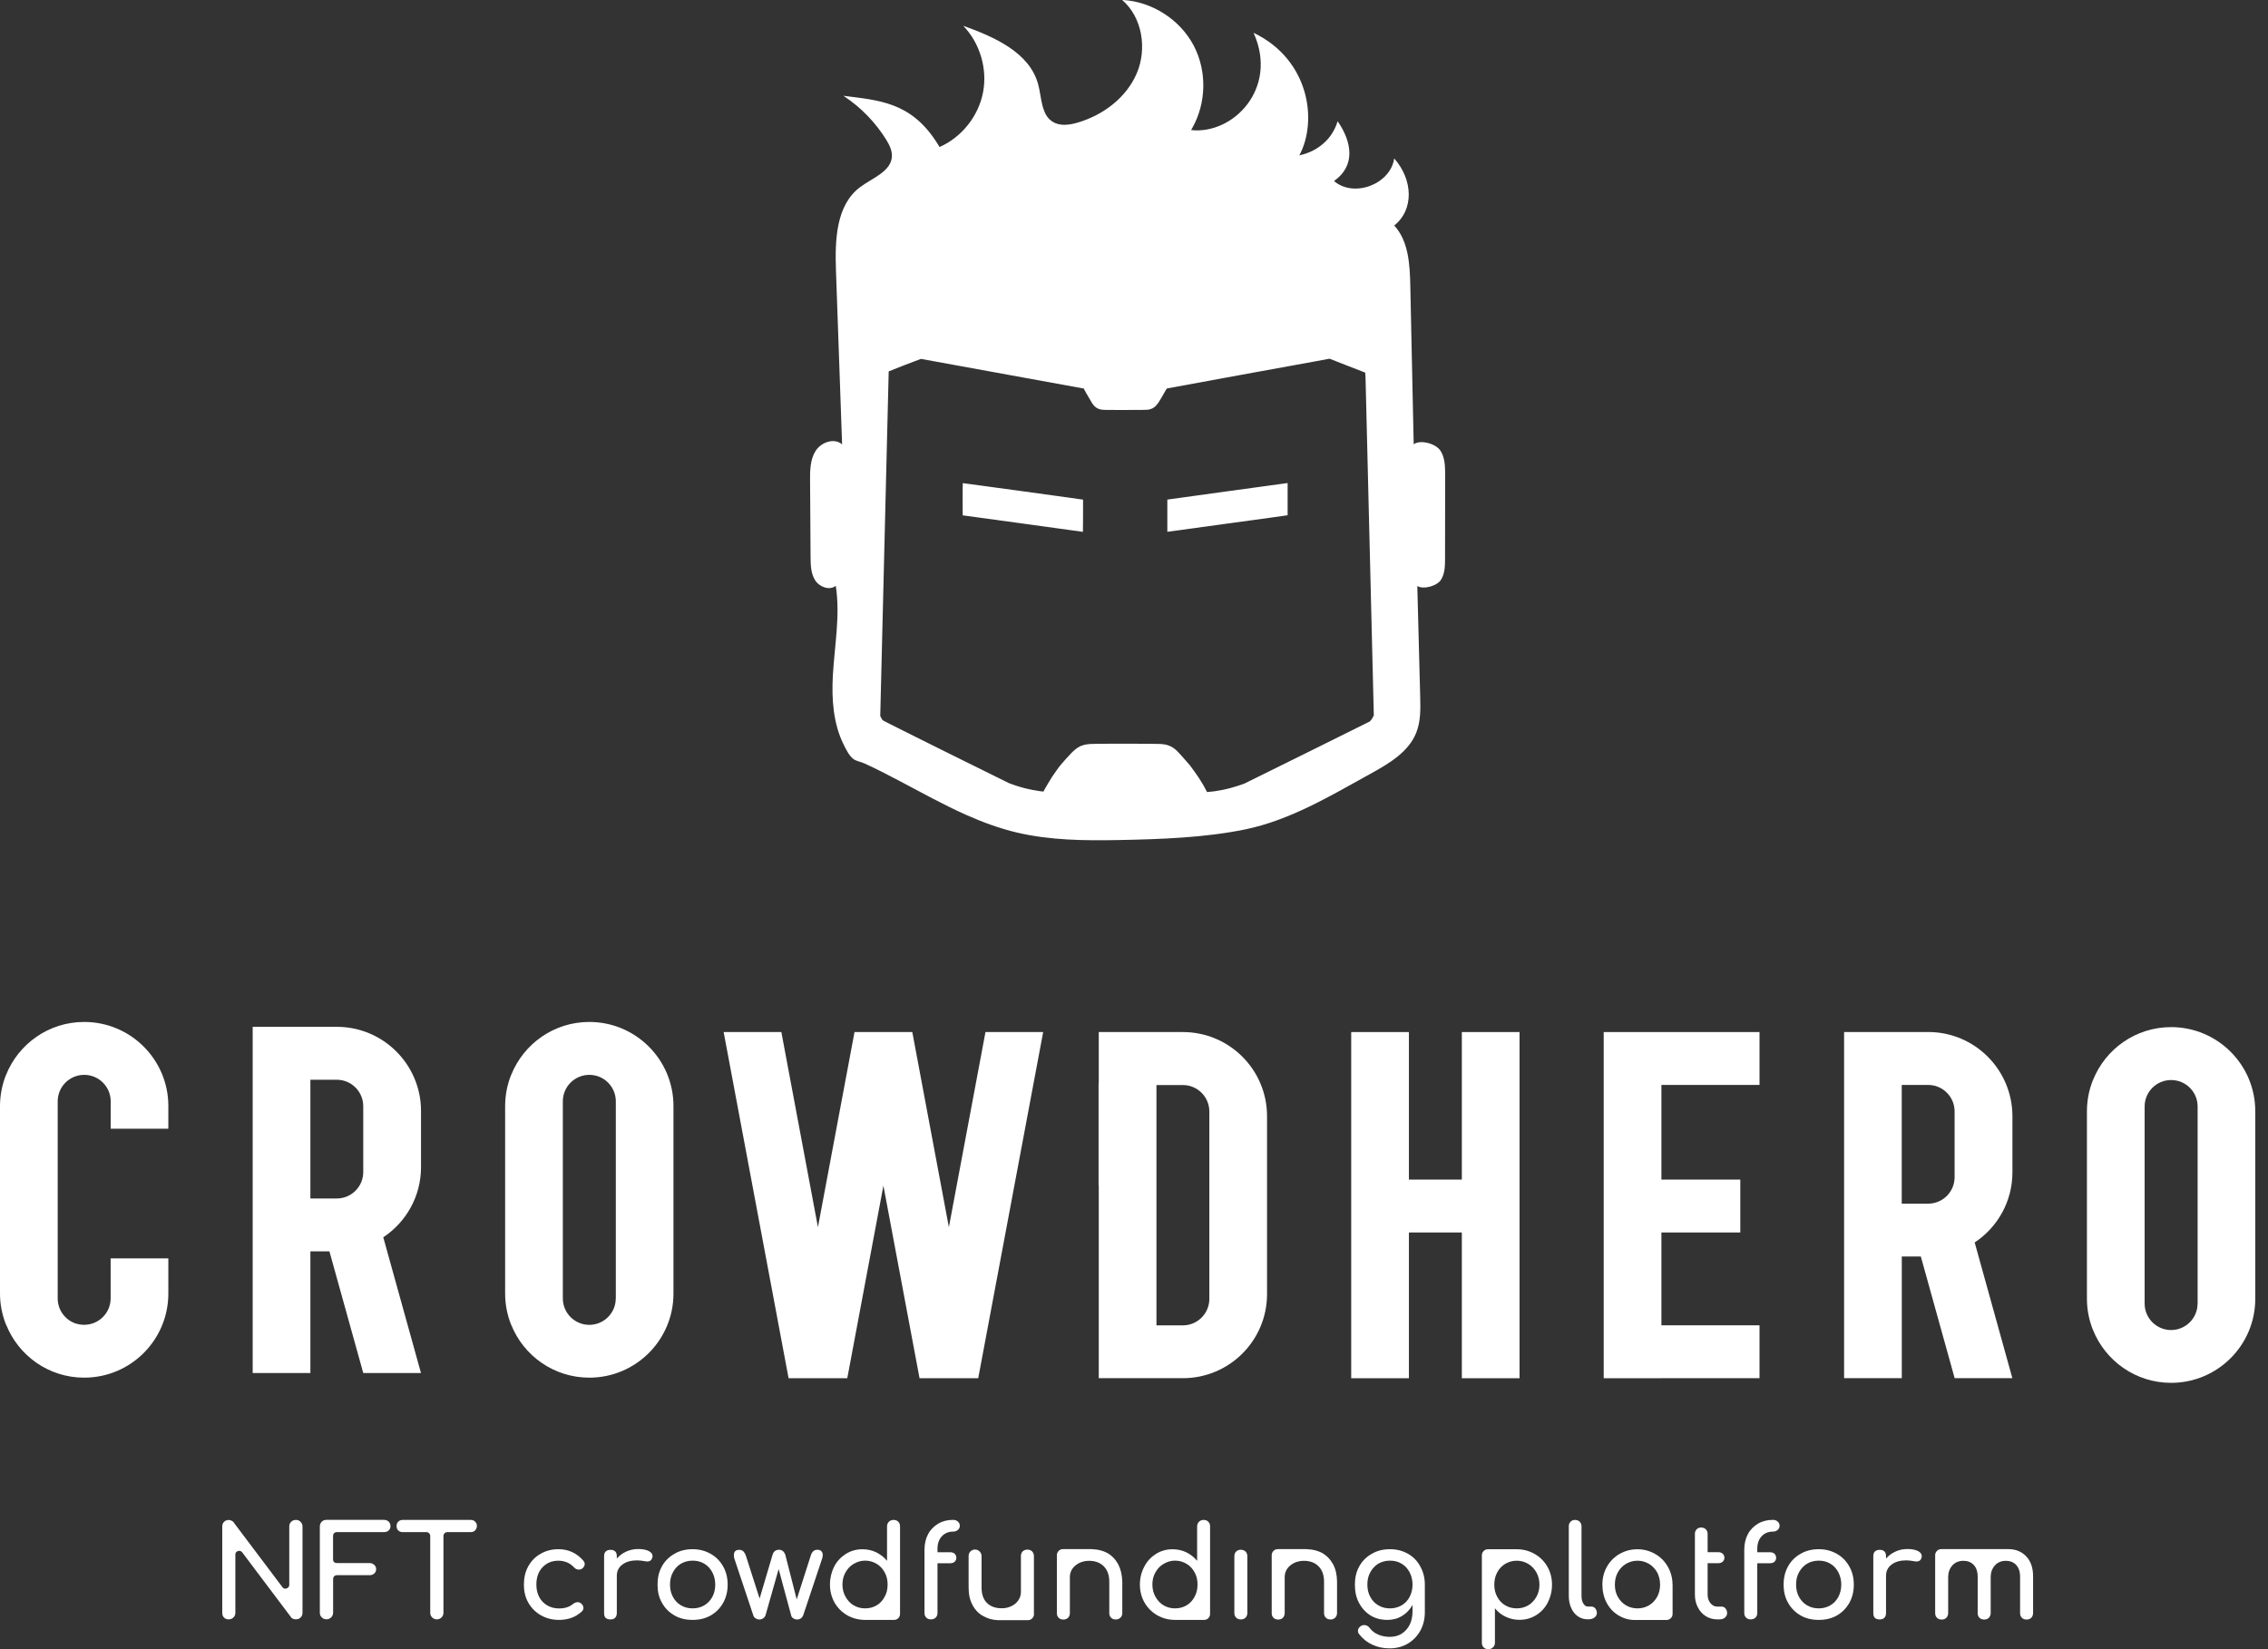 <svg width="165" height="120" viewBox="0 0 165 120" fill="none" xmlns="http://www.w3.org/2000/svg">
<rect x="0" y="0" width="165" height="120" fill="#333333" stroke="none"/>
<g clip-path="url(#clip0_933_4351)">
<path d="M21.183 110.733C21.083 110.825 21.045 110.938 21.045 111.076V115.321C21.045 115.45 20.978 115.534 20.853 115.58C20.723 115.626 20.622 115.588 20.547 115.488L17.01 110.792C17.01 110.783 17.01 110.783 17.002 110.771V110.763C16.956 110.716 16.901 110.679 16.847 110.654C16.772 110.616 16.705 110.599 16.642 110.599C16.504 110.599 16.391 110.645 16.299 110.737C16.207 110.829 16.169 110.942 16.169 111.081V117.351C16.169 117.497 16.207 117.61 16.299 117.702C16.391 117.794 16.504 117.832 16.642 117.832C16.78 117.832 16.893 117.782 16.985 117.69C17.077 117.606 17.123 117.485 17.123 117.346V113.123C17.123 112.993 17.178 112.901 17.307 112.864C17.437 112.818 17.538 112.855 17.621 112.956L21.162 117.66C21.2 117.727 21.246 117.761 21.321 117.79C21.392 117.819 21.459 117.828 21.535 117.828C21.665 117.828 21.773 117.79 21.866 117.698C21.962 117.606 22.008 117.493 22.008 117.346V111.076C22.008 110.938 21.962 110.825 21.866 110.733C21.773 110.641 21.665 110.595 21.535 110.595C21.388 110.595 21.267 110.641 21.183 110.733Z" fill="white"/>
<path d="M27.223 113.864C27.131 113.78 27.018 113.734 26.888 113.734H24.506C24.423 113.734 24.36 113.713 24.301 113.663C24.247 113.609 24.23 113.542 24.23 113.458V111.771C24.23 111.688 24.247 111.625 24.301 111.566C24.356 111.512 24.423 111.482 24.506 111.482H27.934C28.073 111.482 28.186 111.445 28.278 111.361C28.361 111.286 28.407 111.177 28.407 111.047C28.407 110.917 28.361 110.809 28.278 110.721C28.186 110.637 28.073 110.591 27.934 110.591H23.749C23.611 110.591 23.489 110.637 23.406 110.729C23.314 110.821 23.268 110.934 23.268 111.072V117.342C23.268 117.485 23.314 117.593 23.406 117.685C23.498 117.778 23.611 117.828 23.749 117.828C23.879 117.828 24 117.782 24.092 117.685C24.184 117.593 24.234 117.485 24.234 117.342V114.906C24.234 114.823 24.251 114.76 24.306 114.701C24.36 114.647 24.427 114.617 24.511 114.617H26.892C27.022 114.617 27.135 114.58 27.227 114.496C27.319 114.412 27.365 114.312 27.365 114.174C27.365 114.052 27.319 113.948 27.223 113.864Z" fill="white"/>
<path d="M34.569 110.725C34.485 110.641 34.384 110.595 34.255 110.595H29.295C29.165 110.595 29.056 110.641 28.973 110.725C28.889 110.809 28.851 110.909 28.851 111.039C28.851 111.169 28.889 111.282 28.973 111.361C29.056 111.445 29.169 111.482 29.295 111.482H31.019C31.095 111.482 31.157 111.508 31.216 111.566C31.27 111.621 31.3 111.683 31.3 111.759V117.346C31.3 117.485 31.346 117.598 31.438 117.69C31.534 117.782 31.643 117.832 31.781 117.832C31.911 117.832 32.032 117.782 32.124 117.69C32.216 117.598 32.262 117.485 32.262 117.346V111.759C32.262 111.683 32.287 111.621 32.346 111.566C32.4 111.512 32.467 111.482 32.539 111.482H34.25C34.38 111.482 34.481 111.445 34.564 111.361C34.648 111.277 34.694 111.164 34.694 111.039C34.698 110.909 34.652 110.809 34.569 110.725Z" fill="white"/>
<path d="M42.442 113.563C41.96 113.006 41.349 112.726 40.625 112.726C40.144 112.726 39.709 112.839 39.328 113.06C38.938 113.282 38.641 113.588 38.428 113.977C38.214 114.366 38.114 114.81 38.114 115.304C38.114 115.785 38.214 116.229 38.436 116.618C38.658 117.007 38.963 117.313 39.353 117.535C39.742 117.757 40.177 117.87 40.671 117.87C41.337 117.87 41.893 117.665 42.337 117.25C42.412 117.175 42.446 117.091 42.446 116.999C42.446 116.878 42.383 116.765 42.27 116.664C42.195 116.61 42.111 116.58 42.031 116.58C41.918 116.58 41.801 116.626 41.688 116.71C41.429 116.932 41.086 117.037 40.671 117.037C40.345 117.037 40.06 116.961 39.809 116.815C39.558 116.668 39.365 116.463 39.227 116.204C39.089 115.944 39.022 115.639 39.022 115.304C39.022 114.785 39.169 114.358 39.466 114.044C39.763 113.73 40.14 113.563 40.625 113.563C40.859 113.563 41.06 113.609 41.249 113.684C41.433 113.759 41.6 113.877 41.759 114.044C41.852 114.153 41.973 114.211 42.119 114.211C42.195 114.211 42.266 114.195 42.333 114.149C42.463 114.057 42.538 113.944 42.538 113.805C42.538 113.709 42.496 113.634 42.442 113.563Z" fill="white"/>
<path d="M47.201 112.86C47.017 112.767 46.757 112.713 46.431 112.713C46.117 112.713 45.828 112.776 45.56 112.897C45.28 113.027 45.058 113.194 44.874 113.408V113.232C44.874 112.926 44.715 112.772 44.409 112.772C44.263 112.772 44.141 112.818 44.066 112.893C43.982 112.977 43.949 113.086 43.949 113.236V117.376C43.949 117.535 43.986 117.652 44.066 117.727C44.141 117.798 44.263 117.836 44.409 117.836C44.556 117.836 44.677 117.798 44.752 117.715C44.828 117.639 44.874 117.522 44.874 117.372V114.668C44.874 114.324 45.004 114.048 45.28 113.843C45.548 113.638 45.912 113.538 46.355 113.538C46.502 113.538 46.707 113.563 46.954 113.605C47.008 113.621 47.054 113.621 47.092 113.621C47.28 113.621 47.406 113.529 47.465 113.324C47.465 113.307 47.473 113.278 47.473 113.232C47.477 113.077 47.385 112.96 47.201 112.86Z" fill="white"/>
<path d="M49.54 113.78C49.792 113.634 50.076 113.559 50.394 113.559C50.708 113.559 50.989 113.63 51.236 113.78C51.487 113.927 51.679 114.14 51.822 114.404C51.96 114.672 52.035 114.969 52.035 115.3C52.035 115.635 51.964 115.94 51.822 116.2C51.679 116.459 51.487 116.664 51.236 116.811C50.989 116.957 50.708 117.032 50.394 117.032C50.08 117.032 49.792 116.961 49.54 116.811C49.289 116.664 49.097 116.459 48.959 116.2C48.812 115.94 48.745 115.635 48.745 115.3C48.745 114.965 48.812 114.668 48.959 114.404C49.093 114.144 49.289 113.931 49.54 113.78ZM51.696 113.06C51.307 112.839 50.871 112.726 50.39 112.726C49.888 112.726 49.453 112.834 49.068 113.06C48.678 113.282 48.373 113.579 48.159 113.969C47.937 114.358 47.837 114.802 47.837 115.304C47.837 115.806 47.937 116.241 48.159 116.627C48.373 117.016 48.678 117.321 49.068 117.547C49.457 117.769 49.892 117.87 50.39 117.87C50.88 117.87 51.315 117.769 51.704 117.547C52.094 117.325 52.391 117.016 52.613 116.627C52.826 116.237 52.939 115.802 52.939 115.304C52.939 114.802 52.826 114.362 52.604 113.969C52.382 113.579 52.085 113.282 51.696 113.06Z" fill="white"/>
<path d="M59.753 112.868C59.686 112.801 59.594 112.767 59.464 112.767C59.226 112.767 59.067 112.914 58.983 113.194L57.962 116.38L57.129 113.119C57.091 113.019 57.037 112.931 56.961 112.868C56.886 112.801 56.786 112.767 56.673 112.767C56.543 112.767 56.438 112.805 56.367 112.868C56.292 112.931 56.237 113.014 56.208 113.119L55.262 116.317L54.262 113.194C54.207 113.048 54.14 112.943 54.069 112.872C53.994 112.805 53.893 112.772 53.78 112.772C53.521 112.772 53.391 112.901 53.391 113.161C53.391 113.253 53.4 113.345 53.429 113.42L54.802 117.535C54.827 117.627 54.885 117.702 54.969 117.757C55.053 117.811 55.145 117.84 55.249 117.84C55.342 117.84 55.434 117.811 55.517 117.757C55.601 117.702 55.656 117.627 55.693 117.535L56.648 114.17L57.556 117.535C57.572 117.627 57.631 117.702 57.711 117.757C57.794 117.811 57.886 117.84 57.999 117.84C58.092 117.84 58.184 117.811 58.267 117.757C58.343 117.702 58.397 117.627 58.435 117.535L59.808 113.42C59.833 113.345 59.854 113.253 59.854 113.153C59.858 113.031 59.82 112.939 59.753 112.868Z" fill="white"/>
<path d="M61.289 115.291C61.289 114.969 61.364 114.672 61.511 114.412C61.657 114.153 61.854 113.939 62.105 113.793C62.356 113.646 62.633 113.558 62.938 113.558C63.252 113.558 63.533 113.642 63.78 113.793C64.026 113.939 64.223 114.153 64.361 114.412C64.508 114.672 64.575 114.969 64.575 115.291C64.575 115.626 64.512 115.923 64.361 116.183C64.223 116.451 64.026 116.664 63.78 116.811C63.528 116.957 63.252 117.032 62.938 117.032C62.633 117.032 62.356 116.957 62.105 116.811C61.854 116.664 61.662 116.451 61.511 116.183C61.364 115.923 61.289 115.626 61.289 115.291ZM60.381 115.291C60.381 115.781 60.494 116.216 60.712 116.606C60.933 116.995 61.247 117.309 61.636 117.535C62.026 117.757 62.461 117.87 62.934 117.87H65.035C65.165 117.87 65.265 117.832 65.349 117.748C65.441 117.656 65.479 117.551 65.479 117.434V111.068C65.479 110.93 65.441 110.817 65.349 110.725C65.265 110.641 65.152 110.595 65.006 110.595C64.876 110.595 64.763 110.641 64.671 110.725C64.579 110.817 64.533 110.93 64.533 111.068V113.571C64.32 113.312 64.06 113.111 63.746 112.952C63.441 112.805 63.106 112.73 62.746 112.73C62.302 112.73 61.904 112.843 61.54 113.065C61.18 113.295 60.892 113.6 60.686 113.99C60.494 114.379 60.381 114.822 60.381 115.291Z" fill="white"/>
<path d="M67.258 112.947V117.359C67.258 117.505 67.296 117.618 67.388 117.702C67.48 117.794 67.58 117.832 67.714 117.832C67.861 117.832 67.982 117.794 68.074 117.702C68.158 117.618 68.204 117.505 68.204 117.359V113.747H69.145C69.275 113.747 69.38 113.709 69.459 113.634C69.531 113.563 69.577 113.466 69.577 113.358C69.577 113.236 69.531 113.136 69.459 113.06C69.376 112.989 69.275 112.947 69.145 112.947H68.204V112.696C68.204 112.328 68.304 112.022 68.518 111.788C68.723 111.566 68.999 111.445 69.351 111.445C69.48 111.445 69.589 111.407 69.685 111.323C69.778 111.252 69.828 111.148 69.828 111.018C69.828 110.896 69.782 110.796 69.685 110.712C69.593 110.637 69.484 110.591 69.351 110.591C68.936 110.591 68.572 110.683 68.258 110.867C67.944 111.056 67.693 111.302 67.517 111.637C67.341 111.972 67.258 112.349 67.258 112.784V112.947Z" fill="white"/>
<path d="M75.219 117.359V113.228C75.219 113.09 75.173 112.977 75.089 112.885C74.997 112.801 74.884 112.755 74.746 112.755C74.608 112.755 74.495 112.801 74.403 112.885C74.311 112.977 74.273 113.09 74.273 113.228V115.84C74.273 116.07 74.206 116.267 74.089 116.438C73.967 116.627 73.8 116.765 73.587 116.865C73.373 116.974 73.13 117.024 72.883 117.024C72.427 117.024 72.08 116.903 71.808 116.643C71.54 116.384 71.41 116.003 71.41 115.505V113.228C71.41 113.098 71.364 112.989 71.272 112.893C71.18 112.801 71.067 112.751 70.941 112.751C70.803 112.751 70.69 112.797 70.598 112.893C70.506 112.985 70.468 113.094 70.468 113.228V115.505C70.468 116.015 70.56 116.442 70.757 116.794C70.941 117.146 71.209 117.426 71.552 117.602C71.879 117.786 72.23 117.878 72.62 117.891H74.788C74.909 117.891 75.01 117.845 75.093 117.761C75.177 117.677 75.223 117.572 75.223 117.447V117.359H75.219Z" fill="white"/>
<path d="M81.346 113.814C81.15 113.462 80.886 113.186 80.551 112.998C80.229 112.83 79.877 112.738 79.488 112.73C79.48 112.73 79.463 112.721 79.463 112.721H77.332C77.203 112.721 77.102 112.767 77.018 112.851C76.926 112.947 76.889 113.048 76.889 113.165V117.372C76.889 117.514 76.926 117.623 77.018 117.715C77.111 117.811 77.224 117.845 77.362 117.845C77.5 117.845 77.609 117.807 77.705 117.715C77.789 117.623 77.835 117.514 77.835 117.372V114.76C77.835 114.538 77.889 114.341 78.01 114.157C78.132 113.981 78.299 113.843 78.513 113.73C78.726 113.63 78.969 113.571 79.228 113.571C79.672 113.571 80.024 113.701 80.291 113.96C80.559 114.22 80.702 114.601 80.702 115.09V117.367C80.702 117.51 80.739 117.619 80.832 117.711C80.924 117.807 81.037 117.84 81.175 117.84C81.304 117.84 81.413 117.803 81.51 117.711C81.602 117.619 81.648 117.51 81.648 117.367V115.09C81.635 114.588 81.53 114.165 81.346 113.814Z" fill="white"/>
<path d="M83.837 115.291C83.837 114.969 83.908 114.672 84.059 114.412C84.205 114.153 84.402 113.939 84.653 113.793C84.904 113.646 85.18 113.558 85.486 113.558C85.8 113.558 86.08 113.642 86.327 113.793C86.579 113.939 86.771 114.153 86.909 114.412C87.056 114.672 87.123 114.969 87.123 115.291C87.123 115.626 87.056 115.923 86.909 116.183C86.771 116.451 86.574 116.664 86.327 116.811C86.076 116.957 85.8 117.032 85.486 117.032C85.18 117.032 84.904 116.957 84.653 116.811C84.402 116.664 84.21 116.451 84.059 116.183C83.912 115.923 83.837 115.626 83.837 115.291ZM82.929 115.291C82.929 115.781 83.042 116.216 83.264 116.606C83.485 116.995 83.803 117.309 84.193 117.535C84.582 117.757 85.017 117.87 85.49 117.87H87.591C87.721 117.87 87.826 117.832 87.905 117.748C87.997 117.656 88.035 117.551 88.035 117.434V111.068C88.035 110.93 87.997 110.817 87.905 110.725C87.822 110.641 87.709 110.595 87.562 110.595C87.432 110.595 87.324 110.641 87.231 110.725C87.139 110.817 87.093 110.93 87.093 111.068V113.571C86.88 113.312 86.62 113.111 86.306 112.952C86.001 112.805 85.666 112.73 85.306 112.73C84.862 112.73 84.465 112.843 84.101 113.065C83.741 113.295 83.452 113.6 83.251 113.99C83.042 114.379 82.929 114.822 82.929 115.291Z" fill="white"/>
<path d="M89.931 112.897C89.839 112.989 89.801 113.102 89.801 113.24V117.363C89.801 117.501 89.839 117.614 89.931 117.706C90.023 117.798 90.136 117.836 90.274 117.836C90.417 117.836 90.525 117.798 90.618 117.706C90.701 117.614 90.747 117.501 90.747 117.363V113.24C90.747 113.102 90.701 112.989 90.618 112.897C90.525 112.814 90.417 112.767 90.274 112.767C90.136 112.763 90.023 112.809 89.931 112.897Z" fill="white"/>
<path d="M96.979 113.814C96.783 113.462 96.515 113.186 96.184 112.998C95.858 112.83 95.506 112.738 95.121 112.73C95.113 112.73 95.092 112.721 95.092 112.721H92.961C92.832 112.721 92.731 112.767 92.647 112.851C92.555 112.947 92.518 113.048 92.518 113.165V117.372C92.518 117.514 92.555 117.623 92.647 117.715C92.739 117.811 92.852 117.845 92.99 117.845C93.129 117.845 93.242 117.807 93.334 117.715C93.418 117.623 93.463 117.514 93.463 117.372V114.76C93.463 114.538 93.518 114.341 93.639 114.157C93.761 113.981 93.928 113.843 94.142 113.73C94.355 113.63 94.594 113.571 94.853 113.571C95.297 113.571 95.653 113.701 95.916 113.96C96.184 114.22 96.326 114.601 96.326 115.09V117.367C96.326 117.51 96.364 117.619 96.456 117.711C96.552 117.807 96.661 117.84 96.799 117.84C96.929 117.84 97.042 117.803 97.134 117.711C97.226 117.619 97.272 117.51 97.272 117.367V115.09C97.268 114.588 97.168 114.165 96.979 113.814Z" fill="white"/>
<path d="M101.968 116.811C101.717 116.957 101.441 117.033 101.127 117.033C100.813 117.033 100.524 116.961 100.273 116.811C100.022 116.664 99.83 116.459 99.692 116.2C99.545 115.94 99.478 115.635 99.478 115.3C99.478 114.965 99.541 114.668 99.692 114.404C99.83 114.144 100.026 113.931 100.273 113.78C100.524 113.634 100.809 113.559 101.127 113.559C101.441 113.559 101.722 113.63 101.968 113.78C102.22 113.927 102.412 114.14 102.55 114.404C102.688 114.672 102.764 114.969 102.764 115.3C102.764 115.635 102.688 115.94 102.55 116.2C102.416 116.459 102.22 116.664 101.968 116.811ZM102.433 113.06C102.044 112.839 101.609 112.726 101.127 112.726C100.625 112.726 100.19 112.834 99.8 113.06C99.411 113.282 99.106 113.579 98.892 113.969C98.67 114.358 98.57 114.802 98.57 115.304C98.57 115.806 98.662 116.241 98.867 116.627C99.072 117.016 99.348 117.321 99.708 117.547C100.068 117.769 100.474 117.87 100.939 117.87C101.328 117.87 101.688 117.778 102.002 117.581C102.316 117.397 102.567 117.125 102.764 116.786V117.242C102.764 117.631 102.688 117.974 102.542 118.251C102.395 118.531 102.19 118.74 101.948 118.891C101.696 119.037 101.42 119.104 101.123 119.104C100.801 119.104 100.512 119.05 100.261 118.937C100.001 118.828 99.796 118.661 99.629 118.439C99.528 118.309 99.399 118.246 99.248 118.246C99.156 118.246 99.072 118.271 98.988 118.33C98.859 118.422 98.792 118.535 98.792 118.665C98.792 118.757 98.821 118.841 98.892 118.924C99.152 119.259 99.47 119.506 99.855 119.682C100.236 119.858 100.65 119.941 101.094 119.941C101.583 119.941 102.031 119.828 102.416 119.598C102.806 119.368 103.111 119.05 103.337 118.644C103.551 118.246 103.659 117.803 103.659 117.313V115.312C103.659 114.81 103.546 114.371 103.325 113.977C103.115 113.579 102.822 113.282 102.433 113.06Z" fill="white"/>
<path d="M111.997 115.304C111.997 115.639 111.926 115.932 111.776 116.191C111.629 116.451 111.432 116.664 111.181 116.811C110.93 116.957 110.654 117.032 110.348 117.032C110.034 117.032 109.754 116.957 109.507 116.811C109.256 116.664 109.063 116.451 108.925 116.191C108.779 115.932 108.712 115.635 108.712 115.304C108.712 114.982 108.779 114.684 108.925 114.412C109.063 114.153 109.26 113.939 109.507 113.793C109.758 113.646 110.034 113.563 110.348 113.563C110.654 113.563 110.93 113.646 111.181 113.793C111.432 113.939 111.625 114.157 111.776 114.412C111.926 114.684 111.997 114.982 111.997 115.304ZM112.91 115.304C112.91 114.823 112.797 114.387 112.575 113.998C112.353 113.609 112.039 113.295 111.65 113.073C111.261 112.851 110.825 112.73 110.352 112.73H108.251C108.122 112.73 108.017 112.776 107.937 112.86C107.845 112.952 107.808 113.052 107.808 113.173V119.527C107.808 119.674 107.845 119.787 107.937 119.87C108.021 119.962 108.134 120 108.281 120C108.41 120 108.519 119.962 108.615 119.87C108.708 119.787 108.758 119.678 108.758 119.527V117.024C108.971 117.292 109.231 117.497 109.545 117.644C109.85 117.79 110.185 117.865 110.545 117.865C110.989 117.865 111.386 117.752 111.75 117.531C112.11 117.309 112.399 117.003 112.6 116.614C112.797 116.229 112.91 115.785 112.91 115.304Z" fill="white"/>
<path d="M114.262 110.725C114.17 110.817 114.132 110.93 114.132 111.055V116.112C114.132 116.446 114.186 116.744 114.308 117.003C114.421 117.263 114.584 117.468 114.797 117.614C115.011 117.761 115.254 117.828 115.521 117.828H115.542C115.727 117.828 115.877 117.79 115.999 117.698C116.112 117.614 116.174 117.501 116.174 117.363C116.174 117.233 116.128 117.125 116.057 117.028C115.982 116.945 115.881 116.899 115.76 116.899H115.521C115.383 116.899 115.275 116.823 115.187 116.677C115.095 116.53 115.057 116.342 115.057 116.112V111.06C115.057 110.93 115.011 110.821 114.927 110.725C114.831 110.641 114.722 110.595 114.592 110.595C114.454 110.595 114.341 110.641 114.257 110.725H114.262Z" fill="white"/>
<path d="M117.698 116.191C117.551 115.932 117.484 115.635 117.484 115.304C117.484 114.982 117.551 114.684 117.698 114.412C117.844 114.153 118.041 113.939 118.292 113.793C118.543 113.646 118.82 113.563 119.134 113.563C119.439 113.563 119.715 113.646 119.966 113.793C120.218 113.939 120.41 114.157 120.561 114.412C120.699 114.68 120.774 114.977 120.774 115.304C120.774 115.639 120.703 115.932 120.561 116.191C120.414 116.451 120.218 116.664 119.966 116.811C119.715 116.957 119.435 117.032 119.134 117.032C118.82 117.032 118.539 116.957 118.292 116.811C118.041 116.664 117.844 116.451 117.698 116.191ZM121.678 115.304C121.678 114.831 121.557 114.387 121.335 113.998C121.113 113.609 120.808 113.295 120.414 113.073C120.025 112.851 119.598 112.73 119.129 112.73C118.648 112.73 118.213 112.847 117.823 113.073C117.434 113.295 117.129 113.609 116.907 113.998C116.685 114.387 116.576 114.823 116.576 115.304C116.576 115.785 116.677 116.229 116.882 116.618C117.087 117.007 117.371 117.313 117.736 117.535C118.108 117.765 118.506 117.878 118.949 117.878H121.239C121.36 117.878 121.461 117.832 121.553 117.748C121.637 117.665 121.683 117.564 121.683 117.434V115.304H121.678Z" fill="white"/>
<path d="M123.307 112.947V116.032C123.307 116.375 123.374 116.681 123.52 116.953C123.658 117.229 123.851 117.443 124.102 117.602C124.353 117.757 124.629 117.832 124.935 117.832H125.102C125.261 117.832 125.391 117.794 125.491 117.702C125.592 117.618 125.651 117.505 125.651 117.367C125.651 117.238 125.604 117.129 125.529 117.032C125.454 116.949 125.362 116.903 125.253 116.903H124.939C124.734 116.903 124.571 116.819 124.437 116.652C124.299 116.484 124.232 116.279 124.232 116.028V113.743H125.019C125.148 113.743 125.253 113.705 125.332 113.63C125.408 113.558 125.454 113.462 125.454 113.353C125.454 113.232 125.408 113.132 125.332 113.056C125.249 112.985 125.148 112.943 125.019 112.943H124.232V111.608C124.232 111.478 124.186 111.369 124.102 111.277C124.01 111.194 123.897 111.148 123.767 111.148C123.629 111.148 123.516 111.194 123.436 111.277C123.344 111.369 123.307 111.482 123.307 111.608V112.947Z" fill="white"/>
<path d="M126.898 112.947V117.359C126.898 117.505 126.936 117.618 127.028 117.702C127.12 117.794 127.22 117.832 127.354 117.832C127.501 117.832 127.622 117.794 127.714 117.702C127.798 117.618 127.844 117.505 127.844 117.359V113.747H128.786C128.915 113.747 129.02 113.709 129.1 113.634C129.171 113.563 129.217 113.466 129.217 113.358C129.217 113.236 129.171 113.136 129.1 113.06C129.016 112.989 128.915 112.947 128.786 112.947H127.844V112.696C127.844 112.328 127.944 112.022 128.158 111.788C128.363 111.566 128.639 111.445 128.991 111.445C129.12 111.445 129.229 111.407 129.326 111.323C129.418 111.252 129.468 111.148 129.468 111.018C129.468 110.896 129.418 110.796 129.326 110.712C129.234 110.637 129.125 110.591 128.991 110.591C128.576 110.591 128.212 110.683 127.898 110.867C127.584 111.056 127.333 111.302 127.157 111.637C126.982 111.972 126.898 112.349 126.898 112.784V112.947Z" fill="white"/>
<path d="M131.468 113.78C131.715 113.634 132.004 113.559 132.318 113.559C132.632 113.559 132.912 113.63 133.159 113.78C133.411 113.927 133.603 114.14 133.741 114.404C133.879 114.672 133.955 114.969 133.955 115.3C133.955 115.635 133.879 115.94 133.741 116.2C133.603 116.459 133.406 116.664 133.159 116.811C132.908 116.957 132.632 117.032 132.318 117.032C132.004 117.032 131.715 116.961 131.468 116.811C131.217 116.664 131.025 116.459 130.882 116.2C130.736 115.94 130.669 115.635 130.669 115.3C130.669 114.965 130.732 114.668 130.882 114.404C131.025 114.144 131.217 113.931 131.468 113.78ZM133.628 113.06C133.239 112.839 132.804 112.726 132.322 112.726C131.82 112.726 131.385 112.834 130.995 113.06C130.606 113.282 130.301 113.579 130.087 113.969C129.865 114.358 129.761 114.802 129.761 115.304C129.761 115.806 129.861 116.241 130.087 116.627C130.301 117.016 130.606 117.321 130.995 117.547C131.385 117.769 131.82 117.87 132.322 117.87C132.812 117.87 133.247 117.769 133.637 117.547C134.026 117.325 134.323 117.016 134.545 116.627C134.758 116.237 134.867 115.802 134.867 115.304C134.867 114.802 134.758 114.362 134.532 113.969C134.315 113.579 134.017 113.282 133.628 113.06Z" fill="white"/>
<path d="M139.538 112.86C139.354 112.767 139.095 112.713 138.768 112.713C138.454 112.713 138.165 112.776 137.898 112.897C137.617 113.027 137.395 113.194 137.211 113.408V113.232C137.211 112.926 137.052 112.772 136.747 112.772C136.6 112.772 136.479 112.818 136.403 112.893C136.32 112.977 136.286 113.086 136.286 113.236V117.376C136.286 117.535 136.324 117.652 136.403 117.727C136.479 117.798 136.6 117.836 136.747 117.836C136.893 117.836 137.014 117.798 137.09 117.715C137.165 117.639 137.211 117.522 137.211 117.372V114.668C137.211 114.324 137.341 114.048 137.617 113.843C137.885 113.638 138.249 113.538 138.693 113.538C138.839 113.538 139.044 113.563 139.291 113.605C139.346 113.621 139.392 113.621 139.434 113.621C139.618 113.621 139.748 113.529 139.802 113.324C139.802 113.307 139.81 113.278 139.81 113.232C139.815 113.077 139.722 112.96 139.538 112.86Z" fill="white"/>
<path d="M147.411 113.249C147.077 112.897 146.645 112.721 146.114 112.721H141.229C141.108 112.721 140.999 112.767 140.915 112.851C140.823 112.943 140.786 113.048 140.786 113.165V117.372C140.786 117.51 140.823 117.623 140.915 117.715C141.007 117.807 141.12 117.845 141.259 117.845C141.401 117.845 141.51 117.807 141.602 117.715C141.686 117.623 141.732 117.51 141.732 117.372V114.76C141.732 114.417 141.832 114.14 142.037 113.906C142.238 113.684 142.51 113.571 142.841 113.571C143.155 113.571 143.406 113.672 143.59 113.868C143.774 114.061 143.879 114.35 143.879 114.722V117.372C143.879 117.51 143.916 117.623 144.009 117.715C144.101 117.807 144.214 117.845 144.352 117.845C144.494 117.845 144.603 117.807 144.695 117.715C144.779 117.623 144.825 117.51 144.825 117.372V114.76C144.825 114.417 144.925 114.14 145.13 113.906C145.331 113.684 145.603 113.571 145.926 113.571C146.239 113.571 146.491 113.672 146.675 113.868C146.859 114.061 146.964 114.35 146.964 114.722V117.372C146.964 117.51 147.001 117.623 147.093 117.715C147.185 117.807 147.294 117.845 147.436 117.845C147.575 117.845 147.688 117.807 147.78 117.715C147.863 117.623 147.909 117.51 147.909 117.372V114.722C147.914 114.09 147.746 113.6 147.411 113.249Z" fill="white"/>
<path d="M74.424 35.749C72.025 35.422 70.058 35.154 70.049 35.154C70.041 35.154 70.037 35.678 70.037 36.327C70.037 36.975 70.037 37.498 70.041 37.498C70.045 37.498 72.013 37.77 74.415 38.097L78.785 38.7L78.793 37.532V36.356C78.781 36.352 76.822 36.075 74.424 35.749ZM93.635 35.154C93.606 35.154 91.639 35.427 89.257 35.753L84.925 36.352V38.696L84.967 38.691C84.992 38.687 86.942 38.419 89.291 38.097C91.647 37.775 93.597 37.511 93.627 37.498L93.677 37.49V35.154H93.635ZM93.635 35.154C93.606 35.154 91.639 35.427 89.257 35.753L84.925 36.352V38.696L84.967 38.691C84.992 38.687 86.942 38.419 89.291 38.097C91.647 37.775 93.597 37.511 93.627 37.498L93.677 37.49V35.154H93.635ZM74.424 35.749C72.025 35.422 70.058 35.154 70.049 35.154C70.041 35.154 70.037 35.678 70.037 36.327C70.037 36.975 70.037 37.498 70.041 37.498C70.045 37.498 72.013 37.77 74.415 38.097L78.785 38.7L78.793 37.532V36.356C78.781 36.352 76.822 36.075 74.424 35.749ZM74.424 35.749C72.025 35.422 70.058 35.154 70.049 35.154C70.041 35.154 70.037 35.678 70.037 36.327C70.037 36.975 70.037 37.498 70.041 37.498C70.045 37.498 72.013 37.77 74.415 38.097L78.785 38.7L78.793 37.532V36.356C78.781 36.352 76.822 36.075 74.424 35.749ZM93.635 35.154C93.606 35.154 91.639 35.427 89.257 35.753L84.925 36.352V38.696L84.967 38.691C84.992 38.687 86.942 38.419 89.291 38.097C91.647 37.775 93.597 37.511 93.627 37.498L93.677 37.49V35.154H93.635ZM93.635 35.154C93.606 35.154 91.639 35.427 89.257 35.753L84.925 36.352V38.696L84.967 38.691C84.992 38.687 86.942 38.419 89.291 38.097C91.647 37.775 93.597 37.511 93.627 37.498L93.677 37.49V35.154H93.635ZM74.424 35.749C72.025 35.422 70.058 35.154 70.049 35.154C70.041 35.154 70.037 35.678 70.037 36.327C70.037 36.975 70.037 37.498 70.041 37.498C70.045 37.498 72.013 37.77 74.415 38.097L78.785 38.7L78.793 37.532V36.356C78.781 36.352 76.822 36.075 74.424 35.749ZM74.424 35.749C72.025 35.422 70.058 35.154 70.049 35.154C70.041 35.154 70.037 35.678 70.037 36.327C70.037 36.975 70.037 37.498 70.041 37.498C70.045 37.498 72.013 37.77 74.415 38.097L78.785 38.7L78.793 37.532V36.356C78.781 36.352 76.822 36.075 74.424 35.749ZM93.635 35.154C93.606 35.154 91.639 35.427 89.257 35.753L84.925 36.352V38.696L84.967 38.691C84.992 38.687 86.942 38.419 89.291 38.097C91.647 37.775 93.597 37.511 93.627 37.498L93.677 37.49V35.154H93.635ZM93.635 35.154C93.606 35.154 91.639 35.427 89.257 35.753L84.925 36.352V38.696L84.967 38.691C84.992 38.687 86.942 38.419 89.291 38.097C91.647 37.775 93.597 37.511 93.627 37.498L93.677 37.49V35.154H93.635ZM74.424 35.749C72.025 35.422 70.058 35.154 70.049 35.154C70.041 35.154 70.037 35.678 70.037 36.327C70.037 36.975 70.037 37.498 70.041 37.498C70.045 37.498 72.013 37.77 74.415 38.097L78.785 38.7L78.793 37.532V36.356C78.781 36.352 76.822 36.075 74.424 35.749ZM74.424 35.749C72.025 35.422 70.058 35.154 70.049 35.154C70.041 35.154 70.037 35.678 70.037 36.327C70.037 36.975 70.037 37.498 70.041 37.498C70.045 37.498 72.013 37.77 74.415 38.097L78.785 38.7L78.793 37.532V36.356C78.781 36.352 76.822 36.075 74.424 35.749ZM93.635 35.154C93.606 35.154 91.639 35.427 89.257 35.753L84.925 36.352V38.696L84.967 38.691C84.992 38.687 86.942 38.419 89.291 38.097C91.647 37.775 93.597 37.511 93.627 37.498L93.677 37.49V35.154H93.635ZM93.635 35.154C93.606 35.154 91.639 35.427 89.257 35.753L84.925 36.352V38.696L84.967 38.691C84.992 38.687 86.942 38.419 89.291 38.097C91.647 37.775 93.597 37.511 93.627 37.498L93.677 37.49V35.154H93.635ZM74.424 35.749C72.025 35.422 70.058 35.154 70.049 35.154C70.041 35.154 70.037 35.678 70.037 36.327C70.037 36.975 70.037 37.498 70.041 37.498C70.045 37.498 72.013 37.77 74.415 38.097L78.785 38.7L78.793 37.532V36.356C78.781 36.352 76.822 36.075 74.424 35.749ZM74.424 35.749C72.025 35.422 70.058 35.154 70.049 35.154C70.041 35.154 70.037 35.678 70.037 36.327C70.037 36.975 70.037 37.498 70.041 37.498C70.045 37.498 72.013 37.77 74.415 38.097L78.785 38.7L78.793 37.532V36.356C78.781 36.352 76.822 36.075 74.424 35.749ZM93.635 35.154C93.606 35.154 91.639 35.427 89.257 35.753L84.925 36.352V38.696L84.967 38.691C84.992 38.687 86.942 38.419 89.291 38.097C91.647 37.775 93.597 37.511 93.627 37.498L93.677 37.49V35.154H93.635ZM93.635 35.154C93.606 35.154 91.639 35.427 89.257 35.753L84.925 36.352V38.696L84.967 38.691C84.992 38.687 86.942 38.419 89.291 38.097C91.647 37.775 93.597 37.511 93.627 37.498L93.677 37.49V35.154H93.635ZM74.424 35.749C72.025 35.422 70.058 35.154 70.049 35.154C70.041 35.154 70.037 35.678 70.037 36.327C70.037 36.975 70.037 37.498 70.041 37.498C70.045 37.498 72.013 37.77 74.415 38.097L78.785 38.7L78.793 37.532V36.356C78.781 36.352 76.822 36.075 74.424 35.749ZM74.424 35.749C72.025 35.422 70.058 35.154 70.049 35.154C70.041 35.154 70.037 35.678 70.037 36.327C70.037 36.975 70.037 37.498 70.041 37.498C70.045 37.498 72.013 37.77 74.415 38.097L78.785 38.7L78.793 37.532V36.356C78.781 36.352 76.822 36.075 74.424 35.749ZM93.635 35.154C93.606 35.154 91.639 35.427 89.257 35.753L84.925 36.352V38.696L84.967 38.691C84.992 38.687 86.942 38.419 89.291 38.097C91.647 37.775 93.597 37.511 93.627 37.498L93.677 37.49V35.154H93.635ZM93.635 35.154C93.606 35.154 91.639 35.427 89.257 35.753L84.925 36.352V38.696L84.967 38.691C84.992 38.687 86.942 38.419 89.291 38.097C91.647 37.775 93.597 37.511 93.627 37.498L93.677 37.49V35.154H93.635ZM74.424 35.749C72.025 35.422 70.058 35.154 70.049 35.154C70.041 35.154 70.037 35.678 70.037 36.327C70.037 36.975 70.037 37.498 70.041 37.498C70.045 37.498 72.013 37.77 74.415 38.097L78.785 38.7L78.793 37.532V36.356C78.781 36.352 76.822 36.075 74.424 35.749ZM74.424 35.749C72.025 35.422 70.058 35.154 70.049 35.154C70.041 35.154 70.037 35.678 70.037 36.327C70.037 36.975 70.037 37.498 70.041 37.498C70.045 37.498 72.013 37.77 74.415 38.097L78.785 38.7L78.793 37.532V36.356C78.781 36.352 76.822 36.075 74.424 35.749ZM93.635 35.154C93.606 35.154 91.639 35.427 89.257 35.753L84.925 36.352V38.696L84.967 38.691C84.992 38.687 86.942 38.419 89.291 38.097C91.647 37.775 93.597 37.511 93.627 37.498L93.677 37.49V35.154H93.635ZM93.635 35.154C93.606 35.154 91.639 35.427 89.257 35.753L84.925 36.352V38.696L84.967 38.691C84.992 38.687 86.942 38.419 89.291 38.097C91.647 37.775 93.597 37.511 93.627 37.498L93.677 37.49V35.154H93.635ZM70.045 35.154C70.037 35.154 70.033 35.678 70.033 36.327C70.033 36.975 70.033 37.498 70.037 37.498C70.041 37.498 72.008 37.77 74.411 38.097L78.781 38.7L78.789 37.532V36.356C78.781 36.356 76.822 36.08 74.424 35.753C72.025 35.418 70.058 35.154 70.045 35.154ZM105.133 34.234C105.125 33.731 105.066 33.229 104.806 32.811C104.484 32.287 103.346 31.961 102.848 32.329C102.768 28.479 102.68 24.624 102.601 20.769C102.567 19.233 102.475 17.546 101.433 16.407C102.864 15.281 102.818 13.097 101.429 11.527C101.161 13.411 98.49 14.415 97.051 13.172C97.055 13.168 97.059 13.168 97.063 13.164C98.629 12.054 98.365 10.338 97.314 8.819C97.314 8.823 97.31 8.827 97.31 8.832C96.925 10.129 95.849 11.025 94.527 11.305C95.87 8.819 95.28 4.349 91.199 2.386C91.208 2.403 91.216 2.419 91.22 2.436C92.995 6.433 89.722 9.803 86.654 9.464C86.683 9.409 86.721 9.355 86.746 9.3C87.771 7.488 87.813 5.148 86.838 3.307C85.846 1.431 83.837 0.134 81.719 3.51686e-05C81.694 3.51686e-05 81.665 3.51686e-05 81.639 -0.004C83.109 1.268 83.46 3.549 82.703 5.332C81.941 7.115 80.237 8.392 78.375 8.928C77.793 9.095 77.127 9.187 76.604 8.873C76.24 8.656 76.039 8.313 75.909 7.915C75.888 7.835 75.868 7.752 75.838 7.672C75.713 7.187 75.662 6.638 75.533 6.157C74.921 3.826 72.347 2.687 70.075 1.875C70.079 1.879 70.083 1.888 70.087 1.892C70.091 1.892 70.096 1.896 70.096 1.896C71.301 3.16 71.849 5.019 71.514 6.735C71.18 8.459 69.962 9.987 68.354 10.698C68.262 10.543 68.174 10.397 68.078 10.259C66.199 7.408 63.909 7.3 61.36 6.969C61.385 6.99 61.44 7.032 61.444 7.028C62.658 7.84 63.696 8.915 64.466 10.154C64.692 10.523 64.901 10.928 64.889 11.355C64.851 12.49 63.457 12.946 62.553 13.632C60.825 14.943 60.741 17.462 60.816 19.634C60.967 23.866 61.113 28.102 61.264 32.334C60.699 31.84 59.74 32.174 59.339 32.806C58.937 33.438 58.928 34.234 58.933 34.987C58.933 35.129 58.933 35.276 58.937 35.418C58.945 37.118 58.958 38.817 58.97 40.52C58.975 41.102 58.987 41.726 59.301 42.22C59.615 42.714 60.343 42.99 60.804 42.626C61.139 44.79 60.712 46.987 60.59 49.172C60.498 50.863 60.615 52.659 61.385 54.195C61.553 54.529 61.758 54.956 62.051 55.203C62.273 55.388 62.633 55.429 62.892 55.551C63.733 55.936 64.558 56.359 65.374 56.79C67.007 57.648 68.626 58.556 70.313 59.305C71.494 59.828 72.716 60.281 73.976 60.578C76.378 61.143 78.868 61.172 81.338 61.126C84.469 61.067 87.679 60.95 90.584 60.352C93.857 59.678 96.795 57.911 99.717 56.296C101.052 55.559 102.483 54.718 103.04 53.299C103.362 52.479 103.346 51.575 103.321 50.696C103.249 48.013 103.182 45.325 103.111 42.642C103.572 42.919 104.58 42.63 104.848 42.165C105.125 41.705 105.129 41.14 105.129 40.604C105.133 38.603 105.133 36.603 105.137 34.602C105.141 34.489 105.141 34.359 105.133 34.234ZM99.876 52.19C99.842 52.265 99.775 52.366 99.729 52.416L99.641 52.504C99.641 52.504 90.634 56.978 90.517 57.024C90.4 57.066 90.191 57.141 90.048 57.183C89.914 57.229 89.659 57.304 89.483 57.351C89.316 57.397 89.035 57.455 88.872 57.489C88.7 57.522 88.462 57.564 88.332 57.581C88.207 57.597 88.039 57.61 87.955 57.618L87.813 57.631L87.75 57.51C87.721 57.438 87.612 57.258 87.524 57.095C87.432 56.936 87.294 56.714 87.215 56.597C87.139 56.484 86.993 56.271 86.888 56.124C86.788 55.978 86.637 55.777 86.562 55.681C86.478 55.576 86.243 55.308 86.043 55.086C85.842 54.86 85.612 54.613 85.519 54.542C85.431 54.462 85.289 54.366 85.193 54.32C85.109 54.278 84.959 54.22 84.866 54.195C84.766 54.169 84.59 54.149 84.456 54.136C84.318 54.123 83.301 54.115 81.882 54.115C81.095 54.115 80.434 54.115 79.974 54.119H79.969C79.597 54.123 79.358 54.128 79.295 54.136C79.17 54.149 78.986 54.169 78.894 54.195C78.806 54.22 78.663 54.266 78.576 54.303C78.5 54.341 78.362 54.425 78.274 54.496C78.186 54.563 78.036 54.697 77.944 54.793C77.847 54.894 77.663 55.095 77.537 55.233C77.408 55.375 77.24 55.568 77.169 55.655C77.094 55.743 76.96 55.923 76.872 56.049C76.78 56.174 76.629 56.392 76.537 56.53C76.449 56.672 76.294 56.919 76.202 57.083C76.102 57.242 76.006 57.426 75.972 57.48C75.947 57.543 75.918 57.593 75.918 57.597C75.913 57.602 75.8 57.589 75.671 57.572C75.541 57.551 75.294 57.51 75.127 57.48C74.959 57.451 74.683 57.384 74.511 57.342C74.34 57.3 74.072 57.217 73.913 57.166C73.754 57.116 73.532 57.037 73.406 56.986C73.289 56.94 64.261 52.462 64.223 52.412C64.194 52.382 64.139 52.294 64.106 52.227L64.039 52.102C64.039 52.102 64.65 27.026 64.654 27.022C64.659 27.022 65.182 26.808 65.818 26.562C66.454 26.315 66.99 26.114 66.998 26.114C67.019 26.114 78.684 28.24 78.743 28.253L78.852 28.273L78.902 28.382C78.927 28.441 79.053 28.654 79.17 28.855C79.287 29.065 79.417 29.282 79.463 29.353C79.509 29.42 79.588 29.517 79.639 29.567C79.689 29.621 79.793 29.692 79.861 29.722C79.932 29.755 80.045 29.797 80.128 29.805C80.221 29.826 80.505 29.831 81.305 29.831C81.309 29.831 81.309 29.831 81.313 29.831H81.849C83.046 29.831 83.456 29.826 83.565 29.805C83.644 29.789 83.761 29.751 83.833 29.718C83.904 29.688 84.008 29.609 84.067 29.55C84.126 29.491 84.222 29.378 84.276 29.295C84.335 29.215 84.452 29.014 84.548 28.851C84.645 28.688 84.753 28.491 84.795 28.416C84.858 28.303 84.891 28.265 84.925 28.261C84.95 28.248 95.079 26.402 95.665 26.298L96.728 26.101L98.03 26.612L99.323 27.114L99.344 27.466C99.353 27.658 99.947 52.056 99.947 52.056L99.876 52.19ZM89.257 35.753L84.925 36.352V38.696L84.967 38.691C84.992 38.687 86.942 38.419 89.291 38.097C91.647 37.775 93.597 37.511 93.627 37.498L93.677 37.49V35.154H93.639C93.606 35.154 91.639 35.422 89.257 35.753ZM70.045 35.154C70.037 35.154 70.033 35.678 70.033 36.327C70.033 36.975 70.033 37.498 70.037 37.498C70.041 37.498 72.008 37.77 74.411 38.097L78.781 38.7L78.789 37.532V36.356C78.781 36.356 76.822 36.08 74.424 35.753C72.025 35.418 70.058 35.154 70.045 35.154ZM74.424 35.749C72.025 35.422 70.058 35.154 70.049 35.154C70.041 35.154 70.037 35.678 70.037 36.327C70.037 36.975 70.037 37.498 70.041 37.498C70.045 37.498 72.013 37.77 74.415 38.097L78.785 38.7L78.793 37.532V36.356C78.781 36.352 76.822 36.075 74.424 35.749ZM93.635 35.154C93.606 35.154 91.639 35.427 89.257 35.753L84.925 36.352V38.696L84.967 38.691C84.992 38.687 86.942 38.419 89.291 38.097C91.647 37.775 93.597 37.511 93.627 37.498L93.677 37.49V35.154H93.635ZM93.635 35.154C93.606 35.154 91.639 35.427 89.257 35.753L84.925 36.352V38.696L84.967 38.691C84.992 38.687 86.942 38.419 89.291 38.097C91.647 37.775 93.597 37.511 93.627 37.498L93.677 37.49V35.154H93.635ZM74.424 35.749C72.025 35.422 70.058 35.154 70.049 35.154C70.041 35.154 70.037 35.678 70.037 36.327C70.037 36.975 70.037 37.498 70.041 37.498C70.045 37.498 72.013 37.77 74.415 38.097L78.785 38.7L78.793 37.532V36.356C78.781 36.352 76.822 36.075 74.424 35.749ZM74.424 35.749C72.025 35.422 70.058 35.154 70.049 35.154C70.041 35.154 70.037 35.678 70.037 36.327C70.037 36.975 70.037 37.498 70.041 37.498C70.045 37.498 72.013 37.77 74.415 38.097L78.785 38.7L78.793 37.532V36.356C78.781 36.352 76.822 36.075 74.424 35.749ZM93.635 35.154C93.606 35.154 91.639 35.427 89.257 35.753L84.925 36.352V38.696L84.967 38.691C84.992 38.687 86.942 38.419 89.291 38.097C91.647 37.775 93.597 37.511 93.627 37.498L93.677 37.49V35.154H93.635ZM93.635 35.154C93.606 35.154 91.639 35.427 89.257 35.753L84.925 36.352V38.696L84.967 38.691C84.992 38.687 86.942 38.419 89.291 38.097C91.647 37.775 93.597 37.511 93.627 37.498L93.677 37.49V35.154H93.635ZM74.424 35.749C72.025 35.422 70.058 35.154 70.049 35.154C70.041 35.154 70.037 35.678 70.037 36.327C70.037 36.975 70.037 37.498 70.041 37.498C70.045 37.498 72.013 37.77 74.415 38.097L78.785 38.7L78.793 37.532V36.356C78.781 36.352 76.822 36.075 74.424 35.749ZM74.424 35.749C72.025 35.422 70.058 35.154 70.049 35.154C70.041 35.154 70.037 35.678 70.037 36.327C70.037 36.975 70.037 37.498 70.041 37.498C70.045 37.498 72.013 37.77 74.415 38.097L78.785 38.7L78.793 37.532V36.356C78.781 36.352 76.822 36.075 74.424 35.749ZM93.635 35.154C93.606 35.154 91.639 35.427 89.257 35.753L84.925 36.352V38.696L84.967 38.691C84.992 38.687 86.942 38.419 89.291 38.097C91.647 37.775 93.597 37.511 93.627 37.498L93.677 37.49V35.154H93.635ZM93.635 35.154C93.606 35.154 91.639 35.427 89.257 35.753L84.925 36.352V38.696L84.967 38.691C84.992 38.687 86.942 38.419 89.291 38.097C91.647 37.775 93.597 37.511 93.627 37.498L93.677 37.49V35.154H93.635ZM74.424 35.749C72.025 35.422 70.058 35.154 70.049 35.154C70.041 35.154 70.037 35.678 70.037 36.327C70.037 36.975 70.037 37.498 70.041 37.498C70.045 37.498 72.013 37.77 74.415 38.097L78.785 38.7L78.793 37.532V36.356C78.781 36.352 76.822 36.075 74.424 35.749ZM74.424 35.749C72.025 35.422 70.058 35.154 70.049 35.154C70.041 35.154 70.037 35.678 70.037 36.327C70.037 36.975 70.037 37.498 70.041 37.498C70.045 37.498 72.013 37.77 74.415 38.097L78.785 38.7L78.793 37.532V36.356C78.781 36.352 76.822 36.075 74.424 35.749ZM93.635 35.154C93.606 35.154 91.639 35.427 89.257 35.753L84.925 36.352V38.696L84.967 38.691C84.992 38.687 86.942 38.419 89.291 38.097C91.647 37.775 93.597 37.511 93.627 37.498L93.677 37.49V35.154H93.635ZM93.635 35.154C93.606 35.154 91.639 35.427 89.257 35.753L84.925 36.352V38.696L84.967 38.691C84.992 38.687 86.942 38.419 89.291 38.097C91.647 37.775 93.597 37.511 93.627 37.498L93.677 37.49V35.154H93.635ZM74.424 35.749C72.025 35.422 70.058 35.154 70.049 35.154C70.041 35.154 70.037 35.678 70.037 36.327C70.037 36.975 70.037 37.498 70.041 37.498C70.045 37.498 72.013 37.77 74.415 38.097L78.785 38.7L78.793 37.532V36.356C78.781 36.352 76.822 36.075 74.424 35.749ZM74.424 35.749C72.025 35.422 70.058 35.154 70.049 35.154C70.041 35.154 70.037 35.678 70.037 36.327C70.037 36.975 70.037 37.498 70.041 37.498C70.045 37.498 72.013 37.77 74.415 38.097L78.785 38.7L78.793 37.532V36.356C78.781 36.352 76.822 36.075 74.424 35.749ZM93.635 35.154C93.606 35.154 91.639 35.427 89.257 35.753L84.925 36.352V38.696L84.967 38.691C84.992 38.687 86.942 38.419 89.291 38.097C91.647 37.775 93.597 37.511 93.627 37.498L93.677 37.49V35.154H93.635ZM93.635 35.154C93.606 35.154 91.639 35.427 89.257 35.753L84.925 36.352V38.696L84.967 38.691C84.992 38.687 86.942 38.419 89.291 38.097C91.647 37.775 93.597 37.511 93.627 37.498L93.677 37.49V35.154H93.635ZM74.424 35.749C72.025 35.422 70.058 35.154 70.049 35.154C70.041 35.154 70.037 35.678 70.037 36.327C70.037 36.975 70.037 37.498 70.041 37.498C70.045 37.498 72.013 37.77 74.415 38.097L78.785 38.7L78.793 37.532V36.356C78.781 36.352 76.822 36.075 74.424 35.749ZM74.424 35.749C72.025 35.422 70.058 35.154 70.049 35.154C70.041 35.154 70.037 35.678 70.037 36.327C70.037 36.975 70.037 37.498 70.041 37.498C70.045 37.498 72.013 37.77 74.415 38.097L78.785 38.7L78.793 37.532V36.356C78.781 36.352 76.822 36.075 74.424 35.749ZM93.635 35.154C93.606 35.154 91.639 35.427 89.257 35.753L84.925 36.352V38.696L84.967 38.691C84.992 38.687 86.942 38.419 89.291 38.097C91.647 37.775 93.597 37.511 93.627 37.498L93.677 37.49V35.154H93.635ZM93.635 35.154C93.606 35.154 91.639 35.427 89.257 35.753L84.925 36.352V38.696L84.967 38.691C84.992 38.687 86.942 38.419 89.291 38.097C91.647 37.775 93.597 37.511 93.627 37.498L93.677 37.49V35.154H93.635ZM74.424 35.749C72.025 35.422 70.058 35.154 70.049 35.154C70.041 35.154 70.037 35.678 70.037 36.327C70.037 36.975 70.037 37.498 70.041 37.498C70.045 37.498 72.013 37.77 74.415 38.097L78.785 38.7L78.793 37.532V36.356C78.781 36.352 76.822 36.075 74.424 35.749ZM74.424 35.749C72.025 35.422 70.058 35.154 70.049 35.154C70.041 35.154 70.037 35.678 70.037 36.327C70.037 36.975 70.037 37.498 70.041 37.498C70.045 37.498 72.013 37.77 74.415 38.097L78.785 38.7L78.793 37.532V36.356C78.781 36.352 76.822 36.075 74.424 35.749ZM93.635 35.154C93.606 35.154 91.639 35.427 89.257 35.753L84.925 36.352V38.696L84.967 38.691C84.992 38.687 86.942 38.419 89.291 38.097C91.647 37.775 93.597 37.511 93.627 37.498L93.677 37.49V35.154H93.635ZM93.635 35.154C93.606 35.154 91.639 35.427 89.257 35.753L84.925 36.352V38.696L84.967 38.691C84.992 38.687 86.942 38.419 89.291 38.097C91.647 37.775 93.597 37.511 93.627 37.498L93.677 37.49V35.154H93.635ZM74.424 35.749C72.025 35.422 70.058 35.154 70.049 35.154C70.041 35.154 70.037 35.678 70.037 36.327C70.037 36.975 70.037 37.498 70.041 37.498C70.045 37.498 72.013 37.77 74.415 38.097L78.785 38.7L78.793 37.532V36.356C78.781 36.352 76.822 36.075 74.424 35.749ZM93.635 35.154C93.606 35.154 91.639 35.427 89.257 35.753L84.925 36.352V38.696L84.967 38.691C84.992 38.687 86.942 38.419 89.291 38.097C91.647 37.775 93.597 37.511 93.627 37.498L93.677 37.49V35.154H93.635ZM74.424 35.749C72.025 35.422 70.058 35.154 70.049 35.154C70.041 35.154 70.037 35.678 70.037 36.327C70.037 36.975 70.037 37.498 70.041 37.498C70.045 37.498 72.013 37.77 74.415 38.097L78.785 38.7L78.793 37.532V36.356C78.781 36.352 76.822 36.075 74.424 35.749ZM74.424 35.749C72.025 35.422 70.058 35.154 70.049 35.154C70.041 35.154 70.037 35.678 70.037 36.327C70.037 36.975 70.037 37.498 70.041 37.498C70.045 37.498 72.013 37.77 74.415 38.097L78.785 38.7L78.793 37.532V36.356C78.789 36.356 77.876 36.23 76.541 36.042C75.909 35.95 75.189 35.853 74.424 35.749ZM93.635 35.154C93.606 35.154 91.639 35.427 89.257 35.753L84.925 36.352V38.696L84.967 38.691C84.992 38.687 86.942 38.419 89.291 38.097C91.647 37.775 93.597 37.511 93.627 37.498L93.677 37.49V35.154H93.635Z" fill="white"/>
<path d="M24.502 74.716H18.383V74.721V87.206V91.053V99.905H22.581V91.053H23.966L26.427 99.905H30.626L27.884 90.031L27.888 90.027C29.541 88.931 30.63 87.055 30.63 84.925V80.836C30.626 77.458 27.884 74.716 24.502 74.716ZM26.427 85.281C26.427 86.344 25.565 87.206 24.502 87.206H22.581V78.567H24.502C25.561 78.567 26.427 79.429 26.427 80.493V85.281Z" fill="white"/>
<path d="M86.055 75.097L79.936 75.093V78.827H79.923V86.231H79.936V96.431V96.435V100.282H86.055C89.437 100.282 92.179 97.544 92.179 94.162V81.217C92.179 77.839 89.437 75.097 86.055 75.097ZM87.981 94.514C87.981 95.577 87.118 96.439 86.055 96.439H84.134V86.239V78.952H86.055C87.118 78.952 87.981 79.814 87.981 80.878V94.514Z" fill="white"/>
<path d="M106.351 85.833H102.5V75.097H98.302V100.286H102.5V89.68H106.351V100.286H110.549V75.097H106.351V85.833Z" fill="white"/>
<path d="M116.672 75.097V78.944V85.833V89.68V96.435V100.282V100.286H120.87V100.282H128.007V96.435H120.87V89.68H126.609V85.833H120.87V78.944H128.007V75.097H116.672Z" fill="white"/>
<path d="M140.279 75.093H134.16V75.097V87.583V91.429V100.282H138.358V91.429H139.743L142.204 100.282H146.402L143.661 90.408L143.665 90.404C145.318 89.307 146.407 87.432 146.407 85.302V81.212C146.398 77.835 143.661 75.093 140.279 75.093ZM142.2 85.657C142.2 86.721 141.338 87.583 140.275 87.583H138.354V78.944H140.275C141.334 78.944 142.2 79.806 142.2 80.869V85.657Z" fill="white"/>
<path d="M69.032 89.295L66.37 75.093H66.366H62.172H62.168L59.506 89.295L56.844 75.093H52.646L57.371 100.286H57.447H61.565H61.641L64.269 86.273L66.898 100.286H66.973H71.092H71.167L75.893 75.093H71.695L69.032 89.295Z" fill="white"/>
<path d="M42.873 74.361C40.294 74.361 38.097 75.955 37.193 78.207H37.188C36.908 78.91 36.749 79.676 36.749 80.484V94.129C36.749 94.933 36.908 95.699 37.188 96.402H37.193C38.097 98.654 40.298 100.244 42.873 100.244C46.254 100.244 48.996 97.503 48.996 94.125V80.48C48.996 77.102 46.254 74.361 42.873 74.361ZM44.798 94.477C44.798 95.535 43.936 96.402 42.873 96.402H42.847C41.797 96.389 40.947 95.531 40.947 94.481V80.137C40.947 79.074 41.809 78.211 42.873 78.211H42.877C43.94 78.211 44.802 79.074 44.802 80.137V94.477H44.798Z" fill="white"/>
<path d="M12.247 82.125V80.48C12.247 77.102 9.505 74.361 6.123 74.361C3.545 74.361 1.348 75.955 0.444 78.207H0.439C0.159 78.915 0 79.681 0 80.484V94.129C0 94.899 0.151 95.632 0.406 96.31C0.419 96.339 0.431 96.373 0.448 96.402H0.452C1.356 98.654 3.549 100.244 6.123 100.244C9.505 100.244 12.247 97.503 12.247 94.121V91.563H8.049V94.472C8.049 95.535 7.191 96.398 6.123 96.398H6.061C5.877 96.394 5.701 96.364 5.529 96.31C4.755 96.063 4.198 95.335 4.198 94.481V80.137C4.198 79.074 5.06 78.211 6.123 78.211H6.128C7.191 78.211 8.053 79.074 8.053 80.137V82.129H12.247V82.125Z" fill="white"/>
<path d="M157.951 74.737C155.372 74.737 153.175 76.332 152.271 78.584H152.267C151.986 79.287 151.827 80.053 151.827 80.861V94.506C151.827 95.309 151.986 96.075 152.267 96.779H152.271C153.175 99.03 155.377 100.621 157.951 100.621C161.333 100.621 164.074 97.879 164.074 94.502V80.857C164.074 77.479 161.333 74.737 157.951 74.737ZM159.876 94.853C159.876 95.912 159.014 96.779 157.951 96.779H157.926C156.875 96.766 156.025 95.908 156.025 94.857V80.513C156.025 79.45 156.887 78.588 157.951 78.588H157.955C159.018 78.588 159.88 79.45 159.88 80.513V94.853H159.876Z" fill="white"/>
</g>
<defs>
<clipPath id="clip0_933_4351">
<rect width="164.074" height="120" fill="white"/>
</clipPath>
</defs>
</svg>
